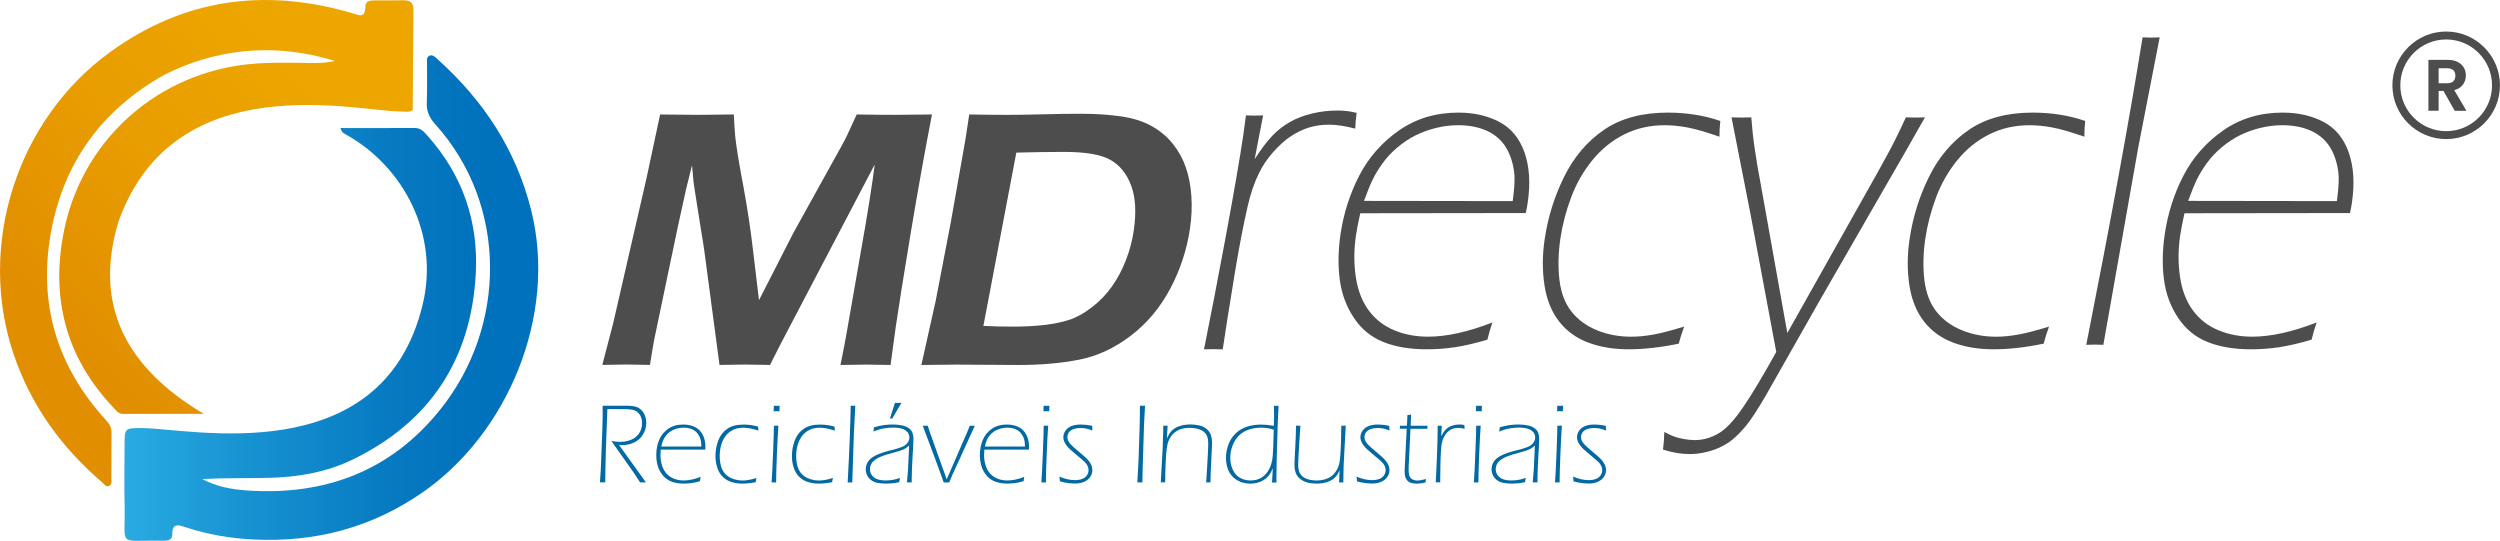 <?xml version="1.0" encoding="UTF-8"?><svg id="Camada_2" xmlns="http://www.w3.org/2000/svg" xmlns:xlink="http://www.w3.org/1999/xlink" viewBox="0 0 589.89 127.64"><defs><style>.cls-1{fill:#0269a3;}.cls-2{fill:#4d4d4d;}.cls-3{fill:url(#Gradiente_sem_nome_3);}.cls-4{fill:url(#linear-gradient);}</style><linearGradient id="linear-gradient" x1="438.34" y1="-2719.49" x2="536" y2="-2719.49" gradientTransform="translate(-408.98 2789.86)" gradientUnits="userSpaceOnUse"><stop offset="0" stop-color="#29abe2"/><stop offset=".3" stop-color="#1792d1"/><stop offset=".66" stop-color="#0679c1"/><stop offset=".88" stop-color="#0071bc"/></linearGradient><linearGradient id="Gradiente_sem_nome_3" x1="421.29" y1="-2712.46" x2="493.17" y2="-2778.43" gradientTransform="translate(-408.98 2789.86)" gradientUnits="userSpaceOnUse"><stop offset="0" stop-color="#e18e00"/><stop offset=".46" stop-color="#e89d00"/><stop offset=".88" stop-color="#eda600"/></linearGradient></defs><g id="Layer_1"><path class="cls-4" d="m80.36,30.21c5.99,0,11.76.02,17.54-.01,1.4,0,2.15.91,2.94,1.79,8.34,9.32,12.11,20.36,11.42,32.7-1.12,20.11-10.78,34.85-28.97,43.71-6.26,3.05-13.05,4.21-19.98,4.35-5.18.11-10.36.02-15.6.28,3.27,1.76,6.87,2.44,10.47,2.69,18.41,1.29,34.04-4.52,45.72-19.11,15.74-19.66,15.93-48.32-1.21-67.31-1.34-1.49-2.09-3.02-1.99-5.08.14-3.09.02-6.18.06-9.28,0-.65-.19-1.52.64-1.82.76-.27,1.29.37,1.8.82,10.88,9.74,18.57,21.39,22.15,35.72,6.21,24.86-5.67,52.72-25.65,66.53-12.02,8.31-25.24,11.8-39.76,11.11-5.52-.26-10.86-1.15-16.09-2.88-1.53-.5-3.25-1.17-3.2,1.62.02,1.15-.74,1.53-1.77,1.53-.2,0-.4.02-.6.02-10.76-.24-8.66,1.76-8.88-8.33-.11-4.79-.03-9.58-.01-14.36.02-3.88.03-3.89,4.04-3.9,10.87-.04,56.73,10.61,66.3-29.13,3.97-16.46-4.41-32.35-17.81-39.96-.57-.32-1.31-.53-1.58-1.72Z"/><path class="cls-3" d="m27.94,52.35c-6.03,20.02,2.11,34.58,20.15,45.31-6.97,0-13.01,0-19.05,0-1.16,0-1.73-.92-2.4-1.62-11.21-11.87-14.74-25.98-11.51-41.73,4.22-20.59,20.75-35.94,41.53-38.92,5.44-.78,10.95-.6,16.44-.53,1.96.02,3.92,0,5.94-.48-4.97-1.46-21.2-6.33-40.29,3.28-14.72,8.28-23.76,20.66-26.74,37.24-3.04,16.91,1.5,31.75,13.14,44.39.8.87,1.18,1.77,1.17,2.95-.04,3.49,0,6.98-.03,10.48,0,.66.23,1.53-.49,1.91-.8.42-1.22-.43-1.72-.85-9.58-8.2-16.74-18.1-20.83-30.1C-5.51,57.99,3.92,28.28,25.99,12.28,43.42-.36,62.55-2.89,83.02,3.08c1.48.43,3.19,1.42,3.18-1.47,0-1.37,1.04-1.51,2.11-1.52,2.29,0,4.59.02,6.88-.03,1.6-.03,2.39.59,2.37,2.27-.08,7.88-.12,15.76-.17,23.64-.9.65-1.93.33-2.89.33-10.25.03-53.43-11.06-66.56,26.06Z"/><path class="cls-1" d="m141.56,113.84l.21-3.21.38-9.99.05-2.84v-2.07s2.65.01,2.65.01h3.03c1.26-.01,2.17.15,2.75.48.58.33,1.03.8,1.36,1.42.33.61.5,1.32.5,2.12,0,.99-.25,1.9-.75,2.73-.5.83-1.18,1.46-2.05,1.89-.87.43-1.86.65-2.98.65-.14,0-.35,0-.64-.03l6.35,8.83c-.22,0-.45-.01-.69-.01s-.48,0-.69.01l-1.74-2.63-5.05-7.15c.79.14,1.47.21,2.05.21.7,0,1.38-.09,2.03-.29.66-.19,1.22-.48,1.69-.86.47-.38.83-.86,1.09-1.43.26-.57.39-1.19.39-1.87,0-.45-.06-.87-.19-1.26-.12-.39-.32-.73-.6-1.03-.27-.3-.56-.51-.84-.63-.29-.12-.66-.22-1.11-.27-.45-.06-.93-.09-1.44-.09h-2.18c-.48.01-1.09,0-1.83-.01-.29,7-.46,12.77-.5,17.3-.22,0-.43-.01-.62-.01s-.4,0-.62.01Z"/><path class="cls-1" d="m165.32,112.53c-.07.33-.12.67-.16,1.01-.73.21-1.39.36-1.98.44-.58.08-1.18.13-1.79.13-1.06,0-2-.14-2.82-.43-.82-.29-1.52-.76-2.1-1.43s-1-1.42-1.25-2.25c-.25-.83-.37-1.71-.37-2.65,0-1.23.21-2.38.64-3.45.42-1.07,1.12-1.96,2.1-2.67.97-.71,2.18-1.06,3.62-1.06.99,0,1.89.18,2.69.55s1.43.97,1.88,1.8c.45.83.67,1.82.67,2.96,0,.21,0,.42-.03.61h-10.51c-.04.59-.07,1.02-.07,1.31,0,.84.12,1.65.37,2.44s.62,1.44,1.12,1.97c.5.53,1.1.92,1.8,1.18.7.26,1.44.38,2.22.38,1.19,0,2.51-.28,3.96-.84Zm-9.29-7.16h9.45c0-.6-.04-1.07-.11-1.39-.06-.33-.18-.66-.35-1.01-.17-.34-.37-.64-.6-.9-.23-.25-.51-.46-.82-.64-.31-.17-.67-.3-1.06-.39-.39-.09-.8-.13-1.22-.13-.47,0-.93.05-1.38.16s-.86.25-1.24.44c-.37.19-.72.42-1.04.71-.32.29-.59.6-.8.94s-.37.66-.48.96-.23.72-.35,1.25Z"/><path class="cls-1" d="m178.49,112.77c-.09.36-.15.7-.19,1.01-1.12.22-2.17.33-3.14.33-.92,0-1.78-.13-2.58-.38-.8-.26-1.49-.67-2.06-1.24-.58-.57-1-1.29-1.28-2.15-.28-.86-.42-1.77-.42-2.71,0-1.29.22-2.52.66-3.68.44-1.17,1.14-2.09,2.1-2.76.96-.68,2.26-1.01,3.89-1.01,1.19,0,2.33.16,3.41.49,0,.29.04.6.09.93-.92-.28-1.64-.47-2.16-.55-.52-.08-1-.13-1.43-.13-.93,0-1.75.18-2.47.54-.72.36-1.31.86-1.78,1.52s-.81,1.39-1.01,2.19-.3,1.62-.3,2.43c0,.87.11,1.69.33,2.45s.57,1.38,1.06,1.86c.49.48,1.08.84,1.79,1.09.71.25,1.45.38,2.23.38.43,0,.89-.04,1.38-.13.49-.08,1.11-.24,1.88-.47Z"/><path class="cls-1" d="m182.06,113.84c.1-1.33.22-3.64.35-6.94.13-3.3.2-5.45.2-6.46.23,0,.4.01.52.01.13,0,.31,0,.54-.01-.12,1.68-.25,3.97-.36,6.87-.12,2.9-.18,5.08-.18,6.53-.23,0-.41-.01-.53-.01s-.3,0-.53.01Zm.49-16.79l.04-1.31c.22,0,.45.01.68.01s.46,0,.68-.01l-.04,1.31c-.22-.02-.45-.03-.68-.03s-.46,0-.68.03Z"/><path class="cls-1" d="m196.53,112.77c-.09.36-.15.7-.19,1.01-1.12.22-2.17.33-3.14.33-.92,0-1.78-.13-2.58-.38-.8-.26-1.49-.67-2.06-1.24-.58-.57-1-1.29-1.28-2.15-.28-.86-.42-1.77-.42-2.71,0-1.29.22-2.52.66-3.68.44-1.17,1.14-2.09,2.1-2.76.96-.68,2.26-1.01,3.89-1.01,1.19,0,2.33.16,3.41.49,0,.29.04.6.09.93-.92-.28-1.64-.47-2.16-.55-.52-.08-1-.13-1.43-.13-.93,0-1.75.18-2.47.54-.72.36-1.31.86-1.78,1.52s-.81,1.39-1.01,2.19-.3,1.62-.3,2.43c0,.87.11,1.69.33,2.45s.57,1.38,1.06,1.86c.49.48,1.08.84,1.79,1.09.71.25,1.45.38,2.23.38.43,0,.89-.04,1.38-.13.49-.08,1.11-.24,1.88-.47Z"/><path class="cls-1" d="m200.01,113.84c.41-7.38.64-13.41.72-18.11.23,0,.41.01.54.01s.31,0,.54-.01l-.33,6.46-.38,11.65c-.23,0-.41-.01-.54-.01s-.31,0-.54.01Z"/><path class="cls-1" d="m206.09,101.85c.06-.3.11-.65.15-1.04.9-.25,1.68-.42,2.35-.51.66-.09,1.34-.14,2.02-.14.79,0,1.52.07,2.2.21s1.23.37,1.66.69c.43.32.71.69.85,1.11.14.42.21.84.21,1.27s-.02,1-.05,1.68c-.03.68-.07,1.4-.13,2.18-.05.78-.1,1.75-.15,2.91-.04,1.16-.07,2-.07,2.51v1.11c-.23,0-.42-.01-.56-.01-.15,0-.34,0-.56.01.12-1.35.21-2.45.26-3.29.05-.84.09-1.74.12-2.71.03-.97.07-1.87.13-2.71-.27.23-.48.4-.63.51-.15.11-.31.21-.48.3-.17.09-.38.18-.62.27-.24.09-.47.17-.67.24-.2.07-.7.21-1.48.42-.78.21-1.34.37-1.68.48-.76.25-1.35.48-1.76.7-.45.24-.83.5-1.13.8-.27.26-.46.53-.58.81-.14.34-.21.69-.21,1.07,0,.57.17,1.07.52,1.5.34.42.78.72,1.31.89.53.17,1.16.26,1.9.26.37,0,.73-.02,1.07-.06s.67-.09.97-.16c.31-.07.75-.19,1.32-.38-.08.34-.15.67-.2,1.01-.72.14-1.3.23-1.74.27s-.87.06-1.27.06c-.74,0-1.43-.06-2.06-.17-.63-.11-1.15-.34-1.58-.68-.42-.34-.74-.72-.94-1.17-.2-.44-.3-.9-.3-1.39,0-.37.06-.73.19-1.08.12-.35.31-.68.57-1,.21-.27.49-.51.85-.74.42-.28.88-.52,1.38-.72.58-.23,1.21-.44,1.88-.64.19-.05.91-.24,2.19-.57.57-.15,1.12-.34,1.63-.56s.91-.54,1.19-.94c.28-.4.42-.81.42-1.23,0-.3-.07-.59-.2-.87-.13-.28-.37-.54-.71-.79s-.76-.42-1.27-.52-1.03-.15-1.59-.15c-.65,0-1.25.04-1.82.13-.57.08-1.04.18-1.43.29-.39.11-.88.28-1.47.52Zm3.9-3.09c.13-.44.27-.89.42-1.34.15-.45.4-1.24.76-2.36.22,0,.48.01.77.01s.55,0,.77-.01c-.21.34-.57.93-1.07,1.78-.5.85-.87,1.49-1.1,1.92-.07-.02-.16-.03-.28-.03-.11,0-.19,0-.27.03Z"/><path class="cls-1" d="m222.68,113.84c-.5-1.44-1.08-3.05-1.74-4.81l-3.21-8.58c.23,0,.43.01.59.01.18,0,.37,0,.59-.01l.35,1.13c.07.21.15.42.23.64l3.89,10.88,5-11.52.44-1.13c.23,0,.43.01.6.01s.38,0,.6-.01l-5.34,11.7-.72,1.7c-.22,0-.43-.01-.64-.01s-.42,0-.64.01Z"/><path class="cls-1" d="m241.68,112.53c-.07.33-.12.67-.16,1.01-.73.21-1.39.36-1.98.44-.58.08-1.18.13-1.79.13-1.06,0-2-.14-2.82-.43-.82-.29-1.52-.76-2.1-1.43s-1-1.42-1.25-2.25c-.25-.83-.37-1.71-.37-2.65,0-1.23.21-2.38.64-3.45s1.12-1.96,2.1-2.67c.97-.71,2.18-1.06,3.62-1.06.99,0,1.89.18,2.69.55s1.43.97,1.88,1.8c.45.83.67,1.82.67,2.96,0,.21,0,.42-.03.61h-10.51c-.04.59-.07,1.02-.07,1.31,0,.84.12,1.65.37,2.44s.62,1.44,1.12,1.97c.5.53,1.1.92,1.8,1.18.7.26,1.44.38,2.22.38,1.19,0,2.51-.28,3.96-.84Zm-9.29-7.16h9.45c0-.6-.04-1.07-.11-1.39-.06-.33-.18-.66-.35-1.01-.17-.34-.37-.64-.6-.9-.23-.25-.51-.46-.82-.64-.31-.17-.67-.3-1.06-.39-.39-.09-.8-.13-1.22-.13-.47,0-.93.05-1.38.16s-.86.25-1.24.44c-.37.19-.72.42-1.04.71-.32.29-.59.6-.8.94s-.37.66-.48.96-.23.72-.35,1.25Z"/><path class="cls-1" d="m245.72,113.84c.1-1.33.22-3.64.35-6.94.13-3.3.2-5.45.2-6.46.23,0,.4.01.52.01.13,0,.31,0,.54-.01-.12,1.68-.25,3.97-.36,6.87-.12,2.9-.18,5.08-.18,6.53-.23,0-.41-.01-.53-.01s-.3,0-.53.01Zm.49-16.79l.04-1.31c.22,0,.45.01.68.01s.46,0,.68-.01l-.04,1.31c-.22-.02-.45-.03-.68-.03s-.46,0-.68.03Z"/><path class="cls-1" d="m250.08,113.58c-.02-.42-.05-.8-.11-1.13.7.31,1.36.53,1.98.65.62.12,1.18.19,1.7.19.68,0,1.26-.1,1.74-.29.48-.19.85-.48,1.09-.86s.37-.78.37-1.19c0-.18-.02-.36-.06-.54-.04-.17-.1-.34-.19-.52-.09-.17-.19-.33-.3-.48-.11-.15-.27-.31-.46-.5s-.43-.39-.7-.62c-.27-.23-.68-.58-1.25-1.05-.57-.47-1.03-.87-1.4-1.21-.37-.34-.67-.68-.92-1.03-.24-.35-.42-.67-.52-.96-.1-.29-.15-.59-.15-.89,0-.51.16-1.01.48-1.49.32-.48.79-.85,1.39-1.11.61-.26,1.37-.38,2.3-.38.78,0,1.65.1,2.63.3,0,.39.03.77.08,1.13-.57-.24-1.07-.4-1.52-.48s-.9-.13-1.36-.13c-.58,0-1.11.09-1.59.26-.49.17-.85.42-1.09.76-.24.33-.36.69-.36,1.08,0,.21.03.41.08.6.05.19.14.37.25.56s.26.38.44.58c.18.2.42.43.7.69.29.26.7.62,1.25,1.07.54.46.95.8,1.21,1.03.27.23.49.45.68.64.19.19.37.41.54.64.17.23.31.46.42.68s.19.44.24.67.08.45.08.68c0,.56-.16,1.08-.49,1.58-.33.49-.8.88-1.43,1.17-.62.28-1.37.42-2.25.42-.33,0-.74-.03-1.23-.08-.49-.05-.88-.11-1.18-.17-.3-.06-.67-.15-1.12-.28Z"/><path class="cls-1" d="m268.36,113.84l.29-5.32.26-7.97.05-2.76c0-.73.01-1.42.01-2.06.23,0,.43.01.6.01.18,0,.38,0,.6-.01l-.24,4.8-.31,9.88-.07,3.42c-.22,0-.42-.01-.6-.01s-.38,0-.6.01Z"/><path class="cls-1" d="m273.89,113.84l.45-8.1.12-3.81c.02-.68.03-1.18.03-1.49.23,0,.4.01.52.01.11,0,.27,0,.5-.01l-.18,3.02c.19-.42.36-.73.48-.95.13-.22.3-.45.52-.7.22-.25.48-.48.79-.7.31-.22.67-.4,1.1-.54.43-.15.87-.25,1.32-.32.45-.07.9-.1,1.34-.1.74,0,1.46.08,2.16.25.7.17,1.28.46,1.74.87s.78.88.95,1.42c.17.54.26,1.11.26,1.72,0,.27-.01.68-.04,1.22l-.28,6.04-.05,2.16c-.18,0-.35-.01-.52-.01s-.34,0-.5.01c.09-1.11.16-2.16.21-3.17l.18-3.4c.07-1.26.1-2.16.1-2.72s-.08-1.11-.25-1.57c-.17-.46-.46-.84-.87-1.15s-.9-.53-1.47-.66c-.57-.14-1.15-.21-1.75-.21-.84,0-1.58.11-2.23.34-.61.22-1.14.55-1.6.97-.46.43-.84.97-1.13,1.63-.22.48-.39,1.15-.5,2-.11.74-.19,1.96-.26,3.64-.07,1.68-.1,3.11-.1,4.28-.23,0-.41-.01-.53-.01s-.3,0-.53.01Z"/><path class="cls-1" d="m301.2,113.86c-.23,0-.41-.01-.52-.01h-.54l.19-3.38c-.21.51-.41.92-.59,1.22-.18.3-.41.59-.69.88-.28.29-.62.55-1.01.78s-.86.42-1.38.56c-.52.14-1.06.21-1.62.21-.86,0-1.66-.15-2.41-.46s-1.38-.75-1.9-1.32c-.52-.57-.89-1.23-1.11-1.97-.23-.75-.34-1.54-.34-2.37,0-1.12.21-2.2.62-3.25.42-1.04,1.02-1.92,1.81-2.63s1.69-1.21,2.69-1.5c1-.29,2.06-.44,3.18-.44.91,0,1.91.1,2.98.29.05-.84.07-1.64.07-2.41,0-.68-.01-1.45-.04-2.31.23,0,.42.01.56.01s.32,0,.54-.01c-.1,1.65-.17,3.39-.23,5.2l-.19,6.43c-.06,2.46-.09,4.08-.09,4.86v1.63Zm-.66-12.48c-.63-.2-1.17-.32-1.63-.38-.46-.06-.9-.09-1.31-.09-.99,0-1.94.14-2.84.42-.9.28-1.69.74-2.36,1.38-.67.64-1.19,1.44-1.56,2.41-.37.97-.55,1.93-.55,2.88,0,1.04.2,1.99.6,2.85.4.86.97,1.49,1.71,1.9.74.41,1.56.62,2.47.62.54,0,1.03-.06,1.48-.19.45-.13.85-.31,1.21-.54.36-.23.7-.54,1.02-.92s.61-.84.85-1.36c.24-.52.42-1.09.54-1.71s.19-1.57.24-2.85l.14-4.43Z"/><path class="cls-1" d="m316.95,113.84c-.18,0-.34-.01-.49-.01s-.31,0-.49.01l.11-2.88c-.2.45-.37.78-.5.98-.13.2-.29.41-.5.63s-.46.43-.76.63c-.3.2-.67.37-1.08.51-.42.14-.84.24-1.28.31-.44.06-.88.09-1.32.09-.76,0-1.47-.08-2.13-.25-.66-.17-1.24-.46-1.75-.88-.51-.42-.86-.9-1.04-1.45s-.28-1.18-.28-1.88c0-.54.06-1.87.18-4,.12-2.13.18-3.86.18-5.21.23,0,.4.01.52.01s.29,0,.52-.01c-.07.76-.17,2.34-.31,4.74-.14,2.4-.21,3.9-.21,4.5,0,.67.09,1.24.27,1.71s.48.86.92,1.16c.44.31.93.52,1.49.64.55.12,1.12.19,1.71.19s1.2-.08,1.76-.23c.56-.15,1.03-.35,1.4-.58.37-.23.7-.51.98-.85.33-.39.61-.84.84-1.35.2-.45.35-1.01.45-1.68s.18-1.88.25-3.63c.06-1.68.09-3.22.1-4.62.24,0,.42.01.53.01s.29,0,.52-.01l-.49,9.29-.05,2c-.02.82-.03,1.53-.03,2.11Z"/><path class="cls-1" d="m320.18,113.58c-.02-.42-.05-.8-.11-1.13.7.31,1.36.53,1.98.65.62.12,1.18.19,1.7.19.68,0,1.26-.1,1.74-.29.48-.19.85-.48,1.09-.86s.37-.78.37-1.19c0-.18-.02-.36-.06-.54-.04-.17-.1-.34-.19-.52-.09-.17-.19-.33-.3-.48-.11-.15-.27-.31-.46-.5s-.43-.39-.7-.62c-.27-.23-.68-.58-1.25-1.05-.57-.47-1.03-.87-1.4-1.21-.37-.34-.67-.68-.92-1.03-.24-.35-.42-.67-.52-.96-.1-.29-.15-.59-.15-.89,0-.51.16-1.01.48-1.49.32-.48.79-.85,1.39-1.11.61-.26,1.37-.38,2.3-.38.78,0,1.65.1,2.63.3,0,.39.03.77.08,1.13-.57-.24-1.07-.4-1.52-.48s-.9-.13-1.36-.13c-.58,0-1.11.09-1.59.26-.49.17-.85.42-1.09.76-.24.33-.36.69-.36,1.08,0,.21.03.41.08.6.05.19.14.37.25.56s.26.38.44.58c.18.2.42.43.7.69.29.26.7.62,1.25,1.07.54.46.95.8,1.21,1.03.27.23.49.45.68.64.19.19.37.41.54.64.17.23.31.46.42.68s.19.44.24.67.08.45.08.68c0,.56-.16,1.08-.49,1.58-.33.49-.8.88-1.43,1.17-.62.28-1.37.42-2.25.42-.33,0-.74-.03-1.23-.08-.49-.05-.88-.11-1.18-.17-.3-.06-.67-.15-1.12-.28Z"/><path class="cls-1" d="m336.49,113.01c-.07.27-.12.54-.16.84-.72.18-1.38.27-1.98.27-.5,0-.95-.06-1.35-.17-.39-.11-.71-.31-.96-.6-.25-.29-.41-.61-.49-.96-.08-.35-.12-.72-.12-1.12,0-.07,0-.18,0-.33,0-.15.02-.48.05-.99l.44-8.78h-1.64c.03-.24.06-.48.07-.72h1.62c.05-.56.08-1.39.11-2.49.33-.04.62-.1.87-.17-.06,1.43-.09,2.32-.09,2.67h3.98c-.04.24-.06.48-.07.72h-3.96l-.43,9.09v.54c-.01.74.07,1.28.25,1.62.17.34.42.58.73.73s.64.23.98.23c.24,0,.49-.02.76-.06.27-.04.73-.14,1.39-.3Z"/><path class="cls-1" d="m338.77,113.84c.11-1.87.21-4.06.3-6.58.1-2.52.15-4.4.15-5.62v-1.19c.16,0,.33.01.48.01.16,0,.32,0,.49-.01l-.12,2.51c.3-.6.58-1.06.84-1.37.26-.31.56-.57.9-.78.34-.21.74-.37,1.19-.48s.93-.17,1.43-.17c.36,0,.73.04,1.1.13,0,.3.02.6.05.9-.59-.15-1.11-.23-1.54-.23s-.81.06-1.15.17c-.34.12-.66.28-.96.5-.3.22-.59.52-.87.91-.28.38-.5.79-.64,1.23-.18.5-.3,1.12-.36,1.84-.09,1.13-.15,2.42-.18,3.87-.03,1.95-.05,3.4-.05,4.34-.23,0-.41-.01-.53-.01s-.3,0-.53.01Z"/><path class="cls-1" d="m347.77,113.84c.1-1.33.22-3.64.35-6.94.13-3.3.2-5.45.2-6.46.23,0,.4.01.52.01.13,0,.31,0,.54-.01-.12,1.68-.25,3.97-.36,6.87-.12,2.9-.18,5.08-.18,6.53-.23,0-.41-.01-.53-.01s-.3,0-.53.01Zm.49-16.79l.04-1.31c.22,0,.45.01.68.01s.46,0,.68-.01l-.04,1.31c-.22-.02-.45-.03-.68-.03s-.46,0-.68.03Z"/><path class="cls-1" d="m353.74,101.85c.06-.3.11-.65.15-1.04.9-.25,1.68-.42,2.35-.51.66-.09,1.33-.14,2.02-.14.79,0,1.52.07,2.2.21.68.14,1.23.37,1.66.69.43.32.71.69.85,1.11.14.42.21.84.21,1.27s-.02,1-.05,1.68c-.03.68-.07,1.4-.13,2.18-.05.78-.1,1.75-.15,2.91-.04,1.16-.07,2-.07,2.51v1.11c-.23,0-.42-.01-.56-.01-.15,0-.34,0-.56.01.12-1.35.21-2.45.26-3.29s.09-1.74.12-2.71c.03-.97.07-1.87.13-2.71-.27.23-.48.4-.63.51-.15.11-.3.21-.48.3-.17.09-.38.18-.62.27-.24.09-.47.17-.67.24-.2.07-.7.21-1.48.42-.78.21-1.34.37-1.68.48-.76.25-1.35.48-1.76.7-.45.24-.83.5-1.13.8-.27.26-.46.53-.58.81-.14.34-.21.69-.21,1.07,0,.57.17,1.07.52,1.5.34.42.78.72,1.31.89.53.17,1.16.26,1.9.26.37,0,.73-.02,1.08-.06.34-.04.67-.09.97-.16.3-.07.74-.19,1.32-.38-.08.34-.15.67-.2,1.01-.72.14-1.3.23-1.74.27-.45.04-.87.06-1.27.06-.74,0-1.43-.06-2.06-.17-.63-.11-1.15-.34-1.58-.68-.42-.34-.74-.72-.94-1.17-.2-.44-.3-.9-.3-1.39,0-.37.06-.73.19-1.08.12-.35.31-.68.57-1,.21-.27.49-.51.85-.74.42-.28.88-.52,1.38-.72.58-.23,1.21-.44,1.88-.64.19-.05.91-.24,2.19-.57.58-.15,1.12-.34,1.63-.56.51-.23.91-.54,1.19-.94.28-.4.42-.81.42-1.23,0-.3-.07-.59-.2-.87-.13-.28-.37-.54-.71-.79s-.76-.42-1.27-.52-1.03-.15-1.59-.15c-.65,0-1.25.04-1.82.13s-1.04.18-1.43.29c-.39.11-.88.28-1.47.52Z"/><path class="cls-1" d="m366.92,113.84c.1-1.33.21-3.64.35-6.94.13-3.3.2-5.45.2-6.46.23,0,.4.01.53.01.13,0,.31,0,.54-.01-.12,1.68-.25,3.97-.36,6.87-.12,2.9-.18,5.08-.18,6.53-.23,0-.41-.01-.53-.01s-.3,0-.53.01Zm.49-16.79l.04-1.31c.22,0,.45.01.68.01s.46,0,.68-.01l-.04,1.31c-.22-.02-.45-.03-.68-.03s-.46,0-.68.03Z"/><path class="cls-1" d="m371.28,113.58c-.02-.42-.05-.8-.11-1.13.7.31,1.36.53,1.98.65.62.12,1.18.19,1.7.19.68,0,1.26-.1,1.74-.29s.85-.48,1.09-.86c.25-.38.37-.78.37-1.19,0-.18-.02-.36-.06-.54-.04-.17-.1-.34-.19-.52-.09-.17-.19-.33-.3-.48s-.27-.31-.46-.5c-.2-.19-.43-.39-.7-.62s-.68-.58-1.25-1.05c-.57-.47-1.03-.87-1.4-1.21-.37-.34-.67-.68-.92-1.03-.24-.35-.42-.67-.52-.96-.1-.29-.15-.59-.15-.89,0-.51.16-1.01.48-1.49.32-.48.79-.85,1.39-1.11.61-.26,1.37-.38,2.3-.38.78,0,1.65.1,2.63.3,0,.39.04.77.08,1.13-.57-.24-1.07-.4-1.52-.48-.45-.08-.9-.13-1.36-.13-.58,0-1.11.09-1.59.26-.49.17-.85.42-1.09.76-.24.33-.36.69-.36,1.08,0,.21.03.41.08.6.05.19.14.37.25.56.11.19.26.38.44.58s.42.43.7.69c.29.26.7.62,1.25,1.07.54.46.95.8,1.21,1.03s.49.45.68.64c.19.19.37.41.54.64s.31.46.42.68.19.44.24.67c.05.23.08.45.08.68,0,.56-.16,1.08-.49,1.58s-.8.88-1.43,1.17c-.62.28-1.37.42-2.25.42-.33,0-.74-.03-1.23-.08-.49-.05-.88-.11-1.18-.17-.3-.06-.67-.15-1.12-.28Z"/><path class="cls-2" d="m142.11,86.12l2.56-9.79,7.9-34.38,3.19-14.94c4.11.06,7.12.09,9.03.09,1.53,0,4.32-.03,8.36-.09.12,2.34.22,4,.31,4.98s.31,2.55.65,4.72c.35,2.17.82,4.79,1.41,7.88.85,4.68,1.55,9.3,2.09,13.86l1.48,12.38,8.12-15.89,11.45-20.66c.39-.69.8-1.49,1.24-2.4s1.19-2.53,2.25-4.87c3.43.06,6.49.09,9.17.09,1.79,0,4.66-.03,8.59-.09-1.62,8.31-3.27,17.5-4.95,27.56-1.67,10.06-2.88,17.58-3.6,22.54-.35,2.4-.76,5.4-1.23,9.01-2.85-.06-4.8-.09-5.83-.09-1.5,0-3.5.03-5.99.09.6-2.94,1.07-5.37,1.41-7.28l4.5-25.77c.62-3.64,1.19-7.22,1.7-10.74l.47-3.51-22.09,42.14-2.61,5.15c-2.8-.06-4.73-.09-5.77-.09-1.31,0-3.35.03-6.15.09l-3.55-26.68c-.12-.95-.44-2.95-.94-5.98l-1.39-8.83c-.14-.84-.23-1.52-.28-2.06-.05-.53-.16-1.72-.32-3.57l-1.38,5.54c-.4,1.76-1.05,4.71-1.94,8.83l-5.62,26.85c-.25,1.33-.58,3.29-.99,5.89l-5.57-.09c-.95,0-2.85.03-5.68.09Z"/><path class="cls-2" d="m217.4,86.12l3.37-15.07,3.62-18.84,3.31-18.75c.15-.81.48-2.96.99-6.45,3.2.06,6.21.09,9.04.09,2.11,0,4.89-.04,8.36-.13,3.46-.09,6.45-.13,8.96-.13,3.41,0,6.53.2,9.37.61,2.84.4,5.27,1.16,7.27,2.27,2,1.11,3.68,2.5,5.02,4.18,1.34,1.67,2.37,3.53,3.08,5.56s1.15,4.3,1.32,6.8c.17,2.5.06,5.05-.32,7.64-.73,4.97-2.28,9.69-4.65,14.18-2.38,4.49-5.48,8.2-9.32,11.13-3.84,2.93-7.89,4.81-12.15,5.65-4.27.84-9.03,1.26-14.28,1.26l-14.71-.09c-.92,0-3.69.03-8.28.09Zm14.64-9.22c2.35.12,4.68.17,6.99.17,2.63,0,5.08-.13,7.36-.39,2.28-.26,4.26-.67,5.96-1.23,1.7-.56,3.47-1.55,5.31-2.97,1.84-1.41,3.41-3.05,4.73-4.92s2.41-3.93,3.29-6.21c.88-2.28,1.5-4.6,1.84-6.97.63-4.33.42-7.89-.65-10.68-1.06-2.79-2.71-4.79-4.94-6.02-2.23-1.23-5.86-1.84-10.88-1.84-3.26,0-7.01.06-11.24.17l-7.77,40.88Z"/><path class="cls-2" d="m352.14,76.1c-.46,1.33-.85,2.68-1.18,4.04-2.85.85-5.39,1.44-7.6,1.78-2.22.34-4.46.5-6.73.5-3.94,0-7.35-.57-10.22-1.72-2.87-1.15-5.2-3.06-6.97-5.73-1.78-2.67-2.88-5.67-3.32-9-.43-3.33-.37-6.87.17-10.62.72-4.92,2.19-9.53,4.39-13.83,2.21-4.3,5.33-7.87,9.36-10.7,4.03-2.83,8.72-4.25,14.08-4.25,3.68,0,6.91.74,9.68,2.21,2.77,1.47,4.75,3.87,5.92,7.2,1.17,3.33,1.42,7.28.75,11.85-.12.85-.28,1.67-.46,2.44l-39.05.05c-.5,2.3-.84,4.03-1.01,5.2-.49,3.36-.51,6.61-.05,9.76.46,3.15,1.46,5.78,3.01,7.9,1.55,2.12,3.55,3.7,6,4.72,2.45,1.03,5.12,1.54,8.02,1.54,4.41,0,9.48-1.12,15.2-3.35Zm-30.3-28.7l35.09.05c.33-2.45.47-4.32.43-5.63-.04-1.31-.27-2.66-.69-4.04-.42-1.38-1-2.58-1.72-3.59-.72-1.01-1.62-1.86-2.69-2.55-1.07-.69-2.3-1.21-3.69-1.57-1.4-.35-2.88-.53-4.46-.53-1.74,0-3.49.21-5.23.64-1.74.42-3.36,1.01-4.85,1.75-1.49.75-2.92,1.69-4.29,2.84-1.37,1.15-2.54,2.4-3.51,3.75-.97,1.35-1.75,2.63-2.34,3.85-.59,1.22-1.27,2.9-2.04,5.02Z"/><path class="cls-2" d="m397.39,77.05c-.54,1.45-.97,2.8-1.28,4.04-4.3.89-8.26,1.33-11.88,1.33-3.42,0-6.54-.51-9.36-1.54-2.82-1.03-5.14-2.68-6.94-4.96-1.8-2.28-2.97-5.15-3.5-8.6-.53-3.45-.52-7.07.04-10.86.76-5.17,2.29-10.09,4.6-14.76,2.31-4.67,5.45-8.36,9.41-11.07,3.96-2.71,8.98-4.06,15.06-4.06,4.44,0,8.56.66,12.38,1.97-.14,1.17-.2,2.41-.2,3.72-3.25-1.13-5.82-1.87-7.71-2.21-1.89-.34-3.64-.5-5.25-.5-3.45,0-6.61.72-9.49,2.15-2.87,1.43-5.38,3.46-7.52,6.08-2.14,2.62-3.82,5.55-5.03,8.79-1.22,3.24-2.06,6.49-2.54,9.74-.51,3.5-.58,6.78-.21,9.82.38,3.04,1.33,5.52,2.86,7.43,1.53,1.91,3.53,3.37,6.01,4.38,2.48,1.01,5.17,1.51,8.06,1.51,1.61,0,3.34-.17,5.2-.5,1.86-.34,4.28-.97,7.28-1.89Z"/><path class="cls-2" d="m392.39,106.07c.17-1.17.28-2.55.31-4.14.95.5,1.73.86,2.36,1.09.63.23,1.4.42,2.31.58.91.16,1.77.24,2.56.24,1.87,0,3.71-.51,5.51-1.54,1.8-1.03,3.76-3.12,5.9-6.27,2.14-3.15,4.73-7.48,7.78-12.99l-6.09-32.59-4.47-22.76c.94.04,1.73.05,2.35.05s1.39-.02,2.32-.05l.34,3.77c.15,1.45.35,2.92.59,4.41.29,2.05.76,4.8,1.41,8.23l6.16,34.47,21.03-37.39c1.92-3.43,3.26-5.91,4.04-7.44.78-1.52,1.75-3.54,2.91-6.05.95.04,1.69.05,2.22.05.56,0,1.32-.02,2.28-.05-2.22,3.97-6.26,11-12.1,21.1l-12.88,22.37-12.42,21.89c-1.94,3.37-3.55,5.85-4.84,7.44-1.04,1.24-2.08,2.3-3.13,3.19-.78.64-1.64,1.19-2.56,1.65-1.1.57-2.27.99-3.49,1.28-1.34.35-2.68.53-4.03.53-2.07,0-4.19-.35-6.36-1.06Z"/><path class="cls-2" d="m483.49,77.05c-.54,1.45-.97,2.8-1.28,4.04-4.3.89-8.26,1.33-11.88,1.33-3.42,0-6.54-.51-9.36-1.54-2.82-1.03-5.14-2.68-6.94-4.96s-2.97-5.15-3.5-8.6c-.53-3.45-.52-7.07.04-10.86.76-5.17,2.29-10.09,4.6-14.76,2.31-4.67,5.45-8.36,9.41-11.07,3.96-2.71,8.98-4.06,15.06-4.06,4.44,0,8.56.66,12.38,1.97-.14,1.17-.2,2.41-.2,3.72-3.25-1.13-5.82-1.87-7.71-2.21-1.89-.34-3.64-.5-5.25-.5-3.45,0-6.61.72-9.48,2.15-2.87,1.43-5.38,3.46-7.52,6.08-2.14,2.62-3.82,5.55-5.03,8.79-1.21,3.24-2.06,6.49-2.54,9.74-.51,3.5-.58,6.78-.21,9.82.38,3.04,1.33,5.52,2.86,7.43,1.53,1.91,3.53,3.37,6.01,4.38,2.48,1.01,5.17,1.51,8.06,1.51,1.61,0,3.34-.17,5.2-.5,1.86-.34,4.28-.97,7.28-1.89Z"/><path class="cls-2" d="m492.27,81.36c5.84-29.55,10.27-53.73,13.28-72.54.85.04,1.52.05,2.01.05s1.17-.02,2.03-.05l-5.04,25.88-8.25,46.66c-.85-.04-1.52-.05-2.01-.05s-1.17.02-2.03.05Z"/><path class="cls-2" d="m546.62,76.1c-.46,1.33-.85,2.68-1.18,4.04-2.85.85-5.39,1.44-7.6,1.78-2.22.34-4.46.5-6.73.5-3.94,0-7.35-.57-10.22-1.72-2.87-1.15-5.2-3.06-6.97-5.73-1.78-2.67-2.88-5.67-3.32-9-.43-3.33-.37-6.87.17-10.62.72-4.92,2.18-9.53,4.39-13.83,2.21-4.3,5.33-7.87,9.36-10.7,4.03-2.83,8.72-4.25,14.08-4.25,3.68,0,6.91.74,9.68,2.21,2.77,1.47,4.75,3.87,5.92,7.2,1.17,3.33,1.42,7.28.75,11.85-.12.85-.28,1.67-.46,2.44l-39.05.05c-.5,2.3-.84,4.03-1.01,5.2-.49,3.36-.51,6.61-.05,9.76.46,3.15,1.46,5.78,3.01,7.9,1.55,2.12,3.55,3.7,6,4.72,2.45,1.03,5.12,1.54,8.02,1.54,4.41,0,9.48-1.12,15.2-3.35Zm-30.31-28.7l35.09.05c.33-2.45.47-4.32.43-5.63-.04-1.31-.27-2.66-.69-4.04-.42-1.38-1-2.58-1.72-3.59-.72-1.01-1.62-1.86-2.69-2.55-1.07-.69-2.3-1.21-3.69-1.57-1.4-.35-2.88-.53-4.46-.53-1.74,0-3.49.21-5.23.64-1.74.42-3.36,1.01-4.85,1.75-1.49.75-2.92,1.69-4.29,2.84-1.37,1.15-2.54,2.4-3.51,3.75-.97,1.35-1.75,2.63-2.34,3.85-.59,1.22-1.27,2.9-2.05,5.02Z"/><path class="cls-2" d="m284.09,82.43c1.56-7.69,3.3-16.72,5.23-27.11,1.92-10.38,3.25-18.11,4-23.17l.67-4.92c.72.04,1.39.05,2.02.05.66,0,1.33-.02,2.03-.05l-2,10.33c1.6-2.48,3.02-4.35,4.27-5.63,1.24-1.28,2.63-2.34,4.16-3.2,1.53-.86,3.26-1.51,5.21-1.97,1.94-.46,3.93-.68,5.97-.68,1.49,0,2.98.18,4.46.55-.18,1.24-.29,2.48-.33,3.72-2.35-.62-4.42-.93-6.21-.93s-3.36.24-4.84.71c-1.47.47-2.89,1.17-4.24,2.08-1.35.91-2.73,2.16-4.13,3.74-1.4,1.59-2.52,3.27-3.36,5.05-1.03,2.08-1.9,4.61-2.59,7.6-1.07,4.66-2.09,9.98-3.07,15.96-1.32,8.05-2.26,14.01-2.83,17.87-.95-.04-1.68-.05-2.19-.05s-1.25.02-2.21.05Z"/><path class="cls-2" d="m577.19,32.82c-7,0-12.69-5.69-12.69-12.69s5.69-12.69,12.69-12.69,12.69,5.69,12.69,12.69-5.69,12.69-12.69,12.69Zm0-23.51c-5.97,0-10.82,4.85-10.82,10.82s4.85,10.82,10.82,10.82,10.82-4.85,10.82-10.82-4.85-10.82-10.82-10.82Z"/><path class="cls-2" d="m579.2,26.13l-2.65-4.68h-1.14v4.68h-2.41v-12.01h4.51c.93,0,1.72.16,2.37.49s1.14.77,1.47,1.33c.33.56.49,1.18.49,1.87,0,.79-.23,1.51-.69,2.14-.46.64-1.14,1.08-2.05,1.32l2.87,4.87h-2.79Zm-3.79-6.49h2.01c.65,0,1.14-.16,1.46-.47.32-.32.48-.75.48-1.32s-.16-.98-.48-1.28c-.32-.3-.81-.46-1.46-.46h-2.01v3.53Z"/></g></svg>